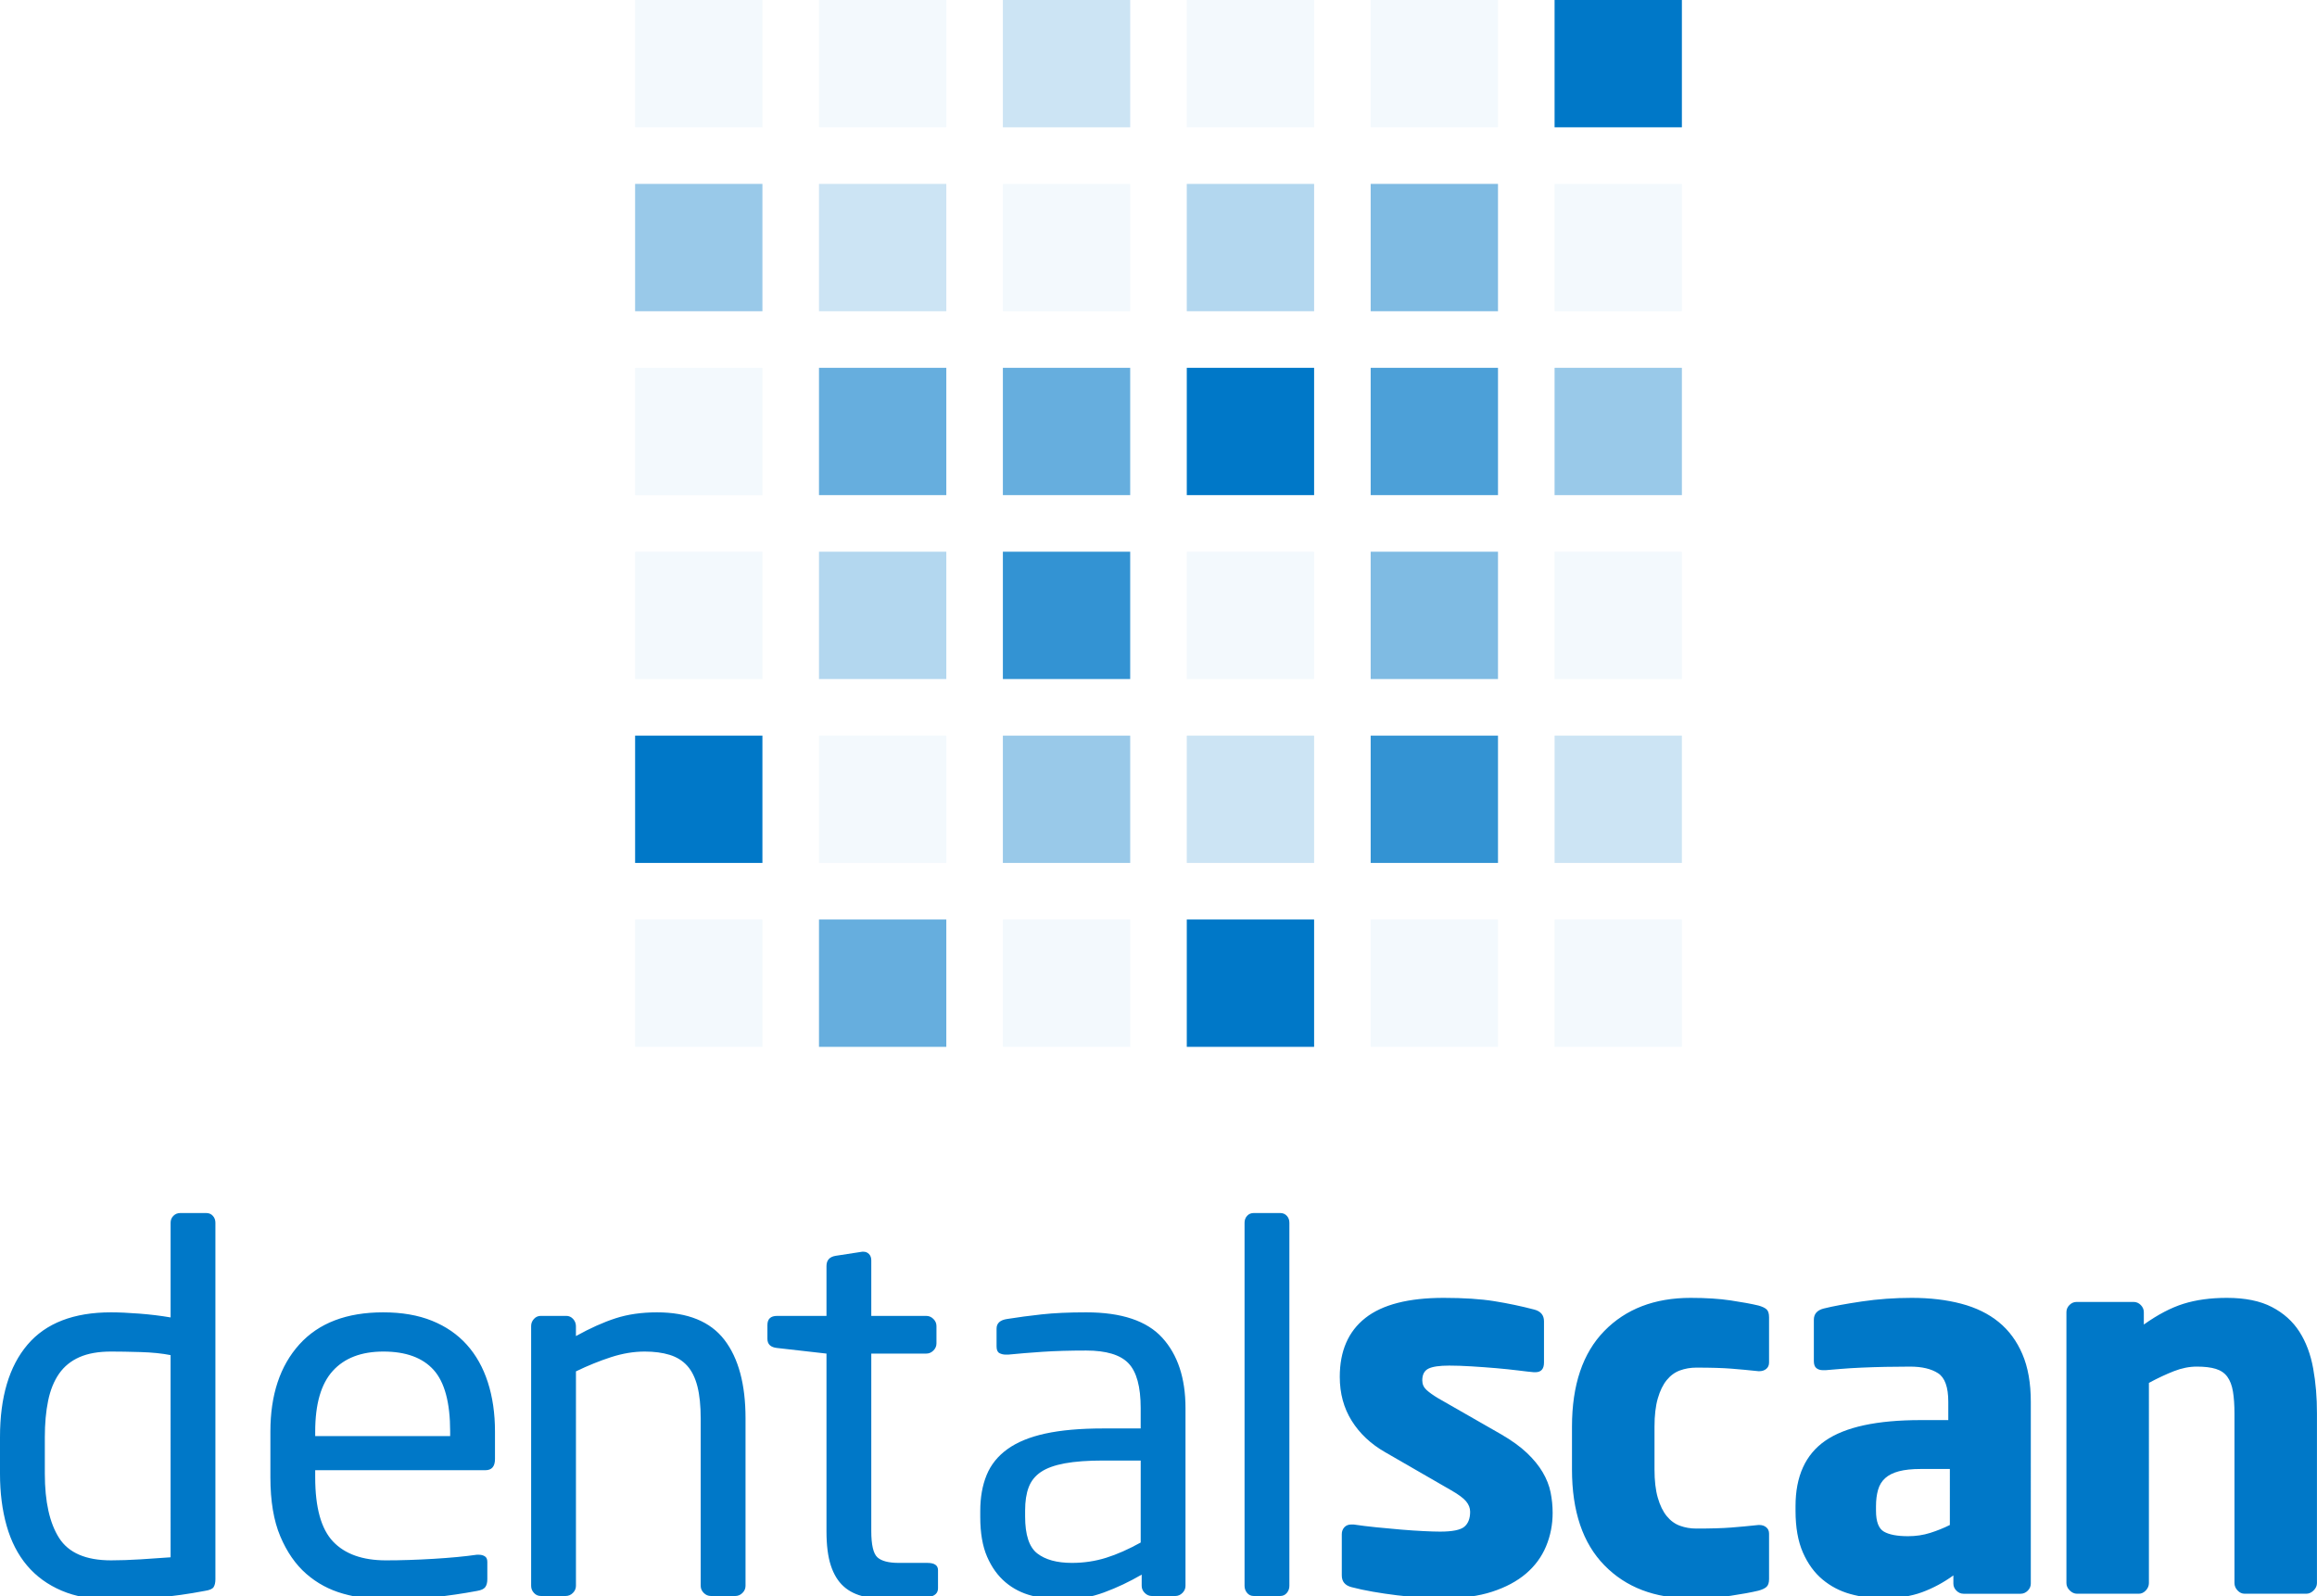 <?xml version="1.0" encoding="utf-8"?>
<!-- Generator: Adobe Illustrator 16.0.3, SVG Export Plug-In . SVG Version: 6.00 Build 0)  -->
<!DOCTYPE svg PUBLIC "-//W3C//DTD SVG 1.1//EN" "http://www.w3.org/Graphics/SVG/1.1/DTD/svg11.dtd">
<svg version="1.1" id="logo_pionowe" xmlns="http://www.w3.org/2000/svg" xmlns:xlink="http://www.w3.org/1999/xlink" x="0px"
	 y="0px" width="163.797px" height="112.823px" viewBox="0 0 163.797 112.823" enable-background="new 0 0 163.797 112.823"
	 xml:space="preserve">
<g id="logo">
	<rect id="_x31_" x="44.898" opacity="0.05" fill-rule="evenodd" clip-rule="evenodd" fill="#0078C8" width="9" height="9"/>
	<rect id="_x32_" x="57.897" opacity="0.05" fill-rule="evenodd" clip-rule="evenodd" fill="#0078C8" width="9.001" height="9"/>
	<rect id="_x33_" x="70.897" opacity="0.2" fill-rule="evenodd" clip-rule="evenodd" fill="#0078C8" width="9.001" height="9"/>
	<rect id="_x34_" x="83.898" opacity="0.05" fill-rule="evenodd" clip-rule="evenodd" fill="#0078C8" width="9.001" height="9"/>
	<rect id="_x35_" x="96.898" opacity="0.05" fill-rule="evenodd" clip-rule="evenodd" fill="#0078C8" width="9.001" height="9"/>
	<rect id="_x36_" x="109.899" fill-rule="evenodd" clip-rule="evenodd" fill="#0078C8" width="9" height="9"/>
	
		<rect id="_x37_" x="44.898" y="13" opacity="0.4" fill-rule="evenodd" clip-rule="evenodd" fill="#0078C8" width="9" height="9.001"/>
	
		<rect id="_x38_" x="57.897" y="13" opacity="0.2" fill-rule="evenodd" clip-rule="evenodd" fill="#0078C8" width="9.001" height="9.001"/>
	
		<rect id="_x39_" x="70.897" y="13" opacity="0.05" fill-rule="evenodd" clip-rule="evenodd" fill="#0078C8" width="9.001" height="9.001"/>
	
		<rect id="_x31_0" x="83.898" y="13" opacity="0.3" fill-rule="evenodd" clip-rule="evenodd" fill="#0078C8" width="9.001" height="9.001"/>
	
		<rect id="_x31_1" x="96.898" y="13" opacity="0.5" fill-rule="evenodd" clip-rule="evenodd" fill="#0078C8" width="9.001" height="9.001"/>
	
		<rect id="_x31_2" x="109.899" y="13" opacity="0.05" fill-rule="evenodd" clip-rule="evenodd" fill="#0078C8" width="9" height="9.001"/>
	
		<rect id="_x31_3" x="44.898" y="26.001" opacity="0.05" fill-rule="evenodd" clip-rule="evenodd" fill="#0078C8" width="9" height="9"/>
	
		<rect id="_x31_4" x="57.897" y="26.001" opacity="0.6" fill-rule="evenodd" clip-rule="evenodd" fill="#0078C8" width="9.001" height="9"/>
	
		<rect id="_x31_5" x="70.897" y="26.001" opacity="0.6" fill-rule="evenodd" clip-rule="evenodd" fill="#0078C8" width="9.001" height="9"/>
	<rect id="_x31_6" x="83.898" y="26.001" fill-rule="evenodd" clip-rule="evenodd" fill="#0078C8" width="9.001" height="9"/>
	
		<rect id="_x31_7" x="96.898" y="26.001" opacity="0.7" fill-rule="evenodd" clip-rule="evenodd" fill="#0078C8" width="9.001" height="9"/>
	
		<rect id="_x31_8" x="109.899" y="26.001" opacity="0.4" fill-rule="evenodd" clip-rule="evenodd" fill="#0078C8" width="9" height="9"/>
	
		<rect id="_x31_9" x="44.898" y="39.001" opacity="0.05" fill-rule="evenodd" clip-rule="evenodd" fill="#0078C8" width="9" height="9.001"/>
	
		<rect id="_x32_0" x="57.897" y="39.001" opacity="0.3" fill-rule="evenodd" clip-rule="evenodd" fill="#0078C8" width="9.001" height="9.001"/>
	
		<rect id="_x32_1" x="70.897" y="39.001" opacity="0.8" fill-rule="evenodd" clip-rule="evenodd" fill="#0078C8" width="9.001" height="9.001"/>
	
		<rect id="_x32_2" x="83.898" y="39.001" opacity="0.05" fill-rule="evenodd" clip-rule="evenodd" fill="#0078C8" width="9.001" height="9.001"/>
	
		<rect id="_x32_3" x="96.898" y="39.001" opacity="0.5" fill-rule="evenodd" clip-rule="evenodd" fill="#0078C8" width="9.001" height="9.001"/>
	
		<rect id="_x32_4" x="109.899" y="39.001" opacity="0.05" fill-rule="evenodd" clip-rule="evenodd" fill="#0078C8" width="9" height="9.001"/>
	<rect id="_x32_5_1_" x="44.898" y="52.002" fill-rule="evenodd" clip-rule="evenodd" fill="#0078C8" width="9" height="9"/>
	
		<rect id="_x32_6_1_" x="57.897" y="52.002" opacity="0.05" fill-rule="evenodd" clip-rule="evenodd" fill="#0078C8" width="9.001" height="9"/>
	
		<rect id="_x32_7_1_" x="70.897" y="52.002" opacity="0.4" fill-rule="evenodd" clip-rule="evenodd" fill="#0078C8" width="9.001" height="9"/>
	
		<rect id="_x32_8_1_" x="83.898" y="52.002" opacity="0.2" fill-rule="evenodd" clip-rule="evenodd" fill="#0078C8" width="9.001" height="9"/>
	
		<rect id="_x32_9_1_" x="96.898" y="52.002" opacity="0.8" fill-rule="evenodd" clip-rule="evenodd" fill="#0078C8" width="9.001" height="9"/>
	
		<rect id="_x33_0" x="109.899" y="52.002" opacity="0.2" fill-rule="evenodd" clip-rule="evenodd" fill="#0078C8" width="9" height="9"/>
	
		<rect id="_x33_1" x="44.898" y="65.002" opacity="0.05" fill-rule="evenodd" clip-rule="evenodd" fill="#0078C8" width="9" height="9.001"/>
	
		<rect id="_x33_2" x="57.897" y="65.002" opacity="0.6" fill-rule="evenodd" clip-rule="evenodd" fill="#0078C8" width="9.001" height="9.001"/>
	
		<rect id="_x33_3" x="70.897" y="65.002" opacity="0.05" fill-rule="evenodd" clip-rule="evenodd" fill="#0078C8" width="9.001" height="9.001"/>
	<rect id="_x33_4" x="83.898" y="65.002" fill-rule="evenodd" clip-rule="evenodd" fill="#0078C8" width="9.001" height="9.001"/>
	
		<rect id="_x33_5" x="96.898" y="65.002" opacity="0.05" fill-rule="evenodd" clip-rule="evenodd" fill="#0078C8" width="9.001" height="9.001"/>
	
		<rect id="_x33_6" x="109.899" y="65.002" opacity="0.05" fill-rule="evenodd" clip-rule="evenodd" fill="#0078C8" width="9" height="9.001"/>
	<path id="dental" fill="#0078C8" d="M14.58,85.751h-1.836c-0.192,0-0.354,0.066-0.486,0.198c-0.132,0.132-0.197,0.294-0.197,0.486
		v6.696c-0.696-0.12-1.435-0.21-2.214-0.27c-0.78-0.06-1.446-0.09-1.998-0.09c-2.641,0-4.608,0.762-5.904,2.286
		C0.648,96.581,0,98.759,0,101.591v2.592c0,1.345,0.156,2.568,0.468,3.672c0.313,1.104,0.792,2.04,1.44,2.808
		c0.648,0.769,1.464,1.362,2.448,1.782c0.983,0.419,2.147,0.63,3.492,0.63c1.104,0,2.201-0.048,3.294-0.144
		c1.092-0.096,2.201-0.252,3.33-0.468c0.335-0.048,0.545-0.138,0.63-0.27c0.083-0.132,0.126-0.318,0.126-0.558v-25.2
		c0-0.191-0.061-0.354-0.181-0.486C14.928,85.817,14.772,85.751,14.58,85.751z M12.061,110.087
		c-0.625,0.048-1.327,0.096-2.106,0.144c-0.78,0.048-1.482,0.072-2.105,0.072c-1.776,0-3.001-0.528-3.673-1.584
		c-0.672-1.056-1.008-2.568-1.008-4.536v-2.592c0-0.959,0.078-1.818,0.234-2.574c0.155-0.756,0.414-1.392,0.773-1.908
		c0.36-0.516,0.84-0.906,1.44-1.17c0.6-0.264,1.344-0.396,2.232-0.396c0.575,0,1.271,0.012,2.088,0.036
		c0.815,0.024,1.523,0.096,2.124,0.216V110.087z M32.998,95.057c-0.659-0.732-1.479-1.296-2.461-1.692
		c-0.981-0.396-2.131-0.594-3.447-0.594c-2.587,0-4.563,0.756-5.928,2.268c-1.364,1.512-2.047,3.564-2.047,6.156v3.24
		c0,1.68,0.234,3.073,0.702,4.176c0.468,1.104,1.08,1.986,1.836,2.646c0.756,0.66,1.626,1.128,2.61,1.404
		c0.983,0.276,1.991,0.414,3.023,0.414c1.225,0,2.346-0.054,3.366-0.162c1.02-0.108,2.046-0.257,3.078-0.45
		c0.288-0.048,0.479-0.138,0.576-0.27c0.096-0.132,0.144-0.318,0.144-0.558v-1.224c0-0.192-0.06-0.324-0.18-0.396
		c-0.12-0.072-0.252-0.108-0.396-0.108h-0.18c-0.84,0.121-1.854,0.216-3.042,0.288c-1.188,0.072-2.311,0.108-3.366,0.108
		c-1.655,0-2.904-0.444-3.744-1.332c-0.84-0.888-1.26-2.399-1.26-4.536v-0.504H34.31c0.454,0,0.682-0.264,0.682-0.792v-1.944
		c0-1.272-0.167-2.43-0.503-3.474C34.153,96.677,33.656,95.789,32.998,95.057z M31.823,101.519h-9.54v-0.324
		c0-1.944,0.414-3.372,1.242-4.284c0.828-0.912,2.021-1.368,3.582-1.368c1.584,0,2.766,0.432,3.546,1.296
		c0.779,0.864,1.17,2.316,1.17,4.356V101.519z M46.439,92.771c-1.08,0-2.052,0.14-2.916,0.419c-0.864,0.279-1.8,0.699-2.808,1.258
		v-0.695c0-0.194-0.066-0.366-0.198-0.512c-0.132-0.146-0.294-0.219-0.486-0.219h-1.8c-0.192,0-0.354,0.072-0.485,0.216
		c-0.133,0.144-0.198,0.312-0.198,0.504v18.36c0,0.192,0.065,0.36,0.198,0.504c0.131,0.144,0.293,0.216,0.485,0.216h1.765
		c0.191,0,0.359-0.071,0.504-0.215c0.144-0.144,0.216-0.311,0.216-0.503V96.944c0.84-0.407,1.668-0.742,2.483-1.006
		c0.816-0.263,1.608-0.395,2.376-0.395c0.672,0,1.261,0.078,1.765,0.233c0.504,0.156,0.918,0.413,1.242,0.772
		c0.323,0.359,0.563,0.844,0.72,1.456c0.155,0.611,0.233,1.371,0.233,2.281v11.82c0,0.192,0.072,0.359,0.217,0.503
		c0.144,0.144,0.312,0.215,0.504,0.215h1.728c0.192,0,0.36-0.072,0.504-0.216c0.145-0.144,0.216-0.312,0.216-0.504v-11.844
		c0-2.4-0.498-4.248-1.493-5.544C50.214,93.419,48.623,92.771,46.439,92.771z M65.555,110.483h-2.016
		c-0.721,0-1.225-0.132-1.513-0.395s-0.432-0.886-0.432-1.868V95.687h3.888c0.192,0,0.36-0.072,0.504-0.216
		c0.145-0.144,0.216-0.312,0.216-0.504v-1.224c0-0.192-0.071-0.36-0.216-0.504c-0.144-0.144-0.312-0.216-0.504-0.216h-3.888v-3.924
		c0-0.192-0.054-0.342-0.162-0.45c-0.108-0.108-0.234-0.162-0.378-0.162h-0.108l-1.872,0.288c-0.432,0.072-0.647,0.312-0.647,0.72
		v3.528h-3.492c-0.456,0-0.684,0.216-0.684,0.648v0.972c0,0.384,0.228,0.601,0.684,0.648l3.492,0.396v12.564
		c0,0.984,0.102,1.788,0.306,2.412c0.204,0.625,0.504,1.116,0.9,1.476c0.396,0.36,0.899,0.606,1.512,0.738
		c0.612,0.131,1.338,0.198,2.178,0.198c0.336,0,0.721-0.018,1.152-0.054c0.432-0.036,0.828-0.079,1.188-0.126
		c0.433-0.073,0.648-0.28,0.648-0.621v-1.279C66.311,110.654,66.059,110.483,65.555,110.483z M76.787,92.771
		c-1.224,0-2.274,0.048-3.149,0.144c-0.877,0.096-1.687,0.205-2.431,0.324c-0.504,0.072-0.756,0.3-0.756,0.684v1.26
		c0,0.24,0.066,0.396,0.198,0.468c0.132,0.072,0.281,0.108,0.45,0.108h0.18c0.72-0.072,1.523-0.138,2.412-0.198
		c0.888-0.06,1.92-0.09,3.096-0.09c1.416,0,2.412,0.3,2.988,0.9c0.576,0.6,0.864,1.656,0.864,3.168v1.44h-2.664
		c-1.608,0-2.965,0.121-4.068,0.36c-1.104,0.24-1.998,0.606-2.682,1.098c-0.685,0.492-1.177,1.104-1.477,1.836
		c-0.3,0.732-0.45,1.578-0.45,2.538v0.432c0,1.128,0.162,2.064,0.486,2.808c0.324,0.744,0.756,1.344,1.296,1.8
		c0.54,0.457,1.164,0.774,1.872,0.954s1.445,0.27,2.214,0.27c1.008,0,1.968-0.168,2.88-0.504s1.801-0.756,2.664-1.26v0.792
		c0,0.192,0.072,0.36,0.217,0.504c0.144,0.144,0.312,0.216,0.504,0.216h1.655c0.192,0,0.36-0.072,0.504-0.216
		c0.145-0.144,0.217-0.312,0.217-0.504V99.539c0-2.111-0.547-3.768-1.639-4.968C81.077,93.371,79.283,92.771,76.787,92.771z
		 M80.64,109.043c-0.864,0.48-1.681,0.84-2.448,1.08c-0.769,0.24-1.572,0.36-2.412,0.36c-1.057,0-1.872-0.222-2.448-0.666
		c-0.576-0.444-0.863-1.314-0.863-2.61v-0.432c0-0.648,0.083-1.194,0.252-1.638c0.167-0.444,0.455-0.804,0.863-1.08
		c0.408-0.275,0.973-0.479,1.692-0.612c0.72-0.132,1.62-0.198,2.7-0.198h2.664V109.043z M90.971,85.949
		c-0.12-0.132-0.276-0.198-0.468-0.198h-1.872c-0.192,0-0.349,0.066-0.468,0.198c-0.121,0.132-0.181,0.294-0.181,0.486v25.668
		c0,0.192,0.06,0.36,0.181,0.504c0.119,0.144,0.275,0.216,0.468,0.216h1.872c0.191,0,0.348-0.072,0.468-0.216s0.18-0.312,0.18-0.504
		V86.435C91.15,86.243,91.091,86.081,90.971,85.949z"/>
	<path id="scan" fill="#0078C8" d="M109.06,104.078c-0.276-0.468-0.648-0.924-1.116-1.368c-0.468-0.444-1.074-0.882-1.818-1.314
		l-4.464-2.556c-0.36-0.216-0.636-0.414-0.828-0.594s-0.288-0.402-0.288-0.666c0-0.408,0.145-0.684,0.433-0.828
		s0.779-0.216,1.476-0.216c0.456,0,0.978,0.018,1.566,0.054c0.588,0.036,1.163,0.079,1.728,0.126
		c0.563,0.049,1.086,0.103,1.566,0.162c0.479,0.061,0.852,0.103,1.115,0.126h0.108c0.408,0,0.612-0.228,0.612-0.684v-2.916
		c0-0.432-0.229-0.708-0.685-0.828c-0.912-0.24-1.854-0.438-2.825-0.594c-0.973-0.156-2.167-0.234-3.582-0.234
		c-2.488,0-4.333,0.474-5.538,1.422c-1.204,0.949-1.807,2.334-1.807,4.158c0,1.176,0.282,2.214,0.847,3.114
		c0.563,0.9,1.35,1.638,2.357,2.214l4.681,2.7c0.504,0.288,0.852,0.546,1.044,0.774c0.191,0.229,0.287,0.475,0.287,0.738
		c0,0.48-0.138,0.834-0.413,1.062c-0.276,0.228-0.847,0.342-1.711,0.342c-0.287,0-0.678-0.012-1.17-0.036
		c-0.492-0.023-1.025-0.06-1.602-0.108c-0.576-0.048-1.158-0.102-1.746-0.162c-0.588-0.06-1.122-0.126-1.602-0.198h-0.145
		c-0.216,0-0.384,0.066-0.504,0.198c-0.12,0.132-0.18,0.294-0.18,0.486v2.916c0,0.432,0.227,0.708,0.682,0.828
		s0.958,0.228,1.509,0.324c0.551,0.096,1.119,0.18,1.706,0.252c0.586,0.072,1.161,0.126,1.724,0.162s1.096,0.054,1.599,0.054
		c1.316,0,2.454-0.157,3.411-0.468s1.754-0.738,2.389-1.278c0.634-0.54,1.106-1.182,1.418-1.926
		c0.312-0.744,0.467-1.536,0.467-2.376c0-0.479-0.048-0.959-0.144-1.44C109.521,105.02,109.335,104.546,109.06,104.078z
		 M124.305,92.288c-0.504-0.12-1.158-0.24-1.962-0.36c-0.805-0.12-1.746-0.18-2.826-0.18c-2.544,0-4.578,0.78-6.102,2.34
		c-1.524,1.561-2.286,3.816-2.286,6.768v3.024c0,2.952,0.762,5.208,2.286,6.768c1.523,1.561,3.558,2.34,6.102,2.34
		c1.08,0,2.021-0.061,2.826-0.18c0.804-0.121,1.458-0.24,1.962-0.36c0.264-0.072,0.456-0.162,0.576-0.27
		c0.12-0.108,0.18-0.294,0.18-0.558v-3.204c0-0.192-0.066-0.342-0.198-0.45c-0.132-0.108-0.294-0.162-0.485-0.162h-0.072
		c-0.672,0.072-1.313,0.132-1.926,0.18c-0.612,0.048-1.435,0.072-2.466,0.072c-0.408,0-0.792-0.066-1.152-0.198
		c-0.36-0.131-0.672-0.36-0.936-0.684c-0.265-0.324-0.475-0.756-0.631-1.296s-0.233-1.206-0.233-1.998v-3.024
		c0-0.792,0.077-1.458,0.233-1.998s0.366-0.972,0.631-1.296c0.264-0.324,0.575-0.552,0.936-0.684
		c0.36-0.131,0.744-0.198,1.152-0.198c1.031,0,1.854,0.024,2.466,0.072c0.612,0.048,1.254,0.108,1.926,0.18h0.072
		c0.191,0,0.354-0.054,0.485-0.162s0.198-0.258,0.198-0.45v-3.204c0-0.264-0.06-0.45-0.18-0.558S124.568,92.36,124.305,92.288z
		 M141.297,93.458c-0.72-0.588-1.602-1.02-2.646-1.296c-1.044-0.276-2.214-0.414-3.51-0.414c-1.201,0-2.371,0.084-3.511,0.252
		c-1.14,0.168-2.046,0.336-2.718,0.504c-0.456,0.121-0.684,0.384-0.684,0.792v2.916c0,0.24,0.06,0.409,0.18,0.504
		c0.12,0.096,0.275,0.144,0.468,0.144h0.181c0.287-0.023,0.647-0.054,1.079-0.09c0.433-0.036,0.918-0.066,1.458-0.09
		s1.104-0.042,1.692-0.054c0.588-0.012,1.17-0.018,1.746-0.018c0.84,0,1.5,0.157,1.979,0.468c0.48,0.312,0.721,0.984,0.721,2.016
		v1.296h-1.944c-3.096,0-5.346,0.486-6.75,1.458c-1.404,0.972-2.105,2.514-2.105,4.626v0.324c0,1.176,0.174,2.16,0.521,2.952
		s0.811,1.428,1.386,1.908c0.576,0.48,1.229,0.822,1.962,1.026s1.494,0.306,2.286,0.306c1.08,0,2.01-0.144,2.79-0.432
		s1.518-0.684,2.214-1.188v0.576c0,0.192,0.072,0.36,0.217,0.504c0.144,0.144,0.312,0.216,0.504,0.216h4.031
		c0.192,0,0.36-0.072,0.505-0.216c0.144-0.144,0.216-0.312,0.216-0.504V99.092c0-1.32-0.198-2.442-0.595-3.366
		C142.575,94.802,142.018,94.046,141.297,93.458z M137.841,107.804c-0.432,0.216-0.894,0.402-1.386,0.558s-1.014,0.234-1.565,0.234
		c-0.769,0-1.339-0.108-1.711-0.324c-0.372-0.216-0.558-0.708-0.558-1.476v-0.324c0-0.432,0.048-0.816,0.145-1.152
		c0.095-0.335,0.264-0.612,0.504-0.828c0.239-0.216,0.563-0.378,0.972-0.486c0.408-0.108,0.924-0.162,1.548-0.162h2.052V107.804z
		 M163.526,96.734c-0.18-0.996-0.504-1.859-0.972-2.592c-0.468-0.732-1.116-1.314-1.944-1.746c-0.827-0.432-1.89-0.648-3.186-0.648
		c-1.152,0-2.173,0.14-3.06,0.417c-0.889,0.278-1.824,0.768-2.809,1.469v-0.872c0-0.193-0.072-0.363-0.216-0.508
		s-0.313-0.218-0.504-0.218h-4.032c-0.192,0-0.36,0.072-0.504,0.216s-0.216,0.313-0.216,0.504v19.152
		c0,0.192,0.077,0.366,0.233,0.522c0.156,0.156,0.33,0.234,0.522,0.234h4.356c0.191,0,0.359-0.078,0.504-0.233
		c0.144-0.155,0.216-0.329,0.216-0.521V97.757c0.624-0.335,1.212-0.61,1.764-0.826c0.552-0.216,1.092-0.324,1.62-0.324
		c0.552,0,1.002,0.054,1.35,0.162s0.618,0.293,0.811,0.557c0.191,0.263,0.324,0.61,0.396,1.041c0.072,0.431,0.108,0.958,0.108,1.581
		v11.961c0,0.192,0.072,0.366,0.216,0.521c0.145,0.156,0.312,0.233,0.504,0.233h4.356c0.191,0,0.365-0.078,0.521-0.234
		c0.156-0.156,0.234-0.33,0.234-0.522V99.92C163.797,98.792,163.707,97.73,163.526,96.734z"/>
</g>
</svg>
